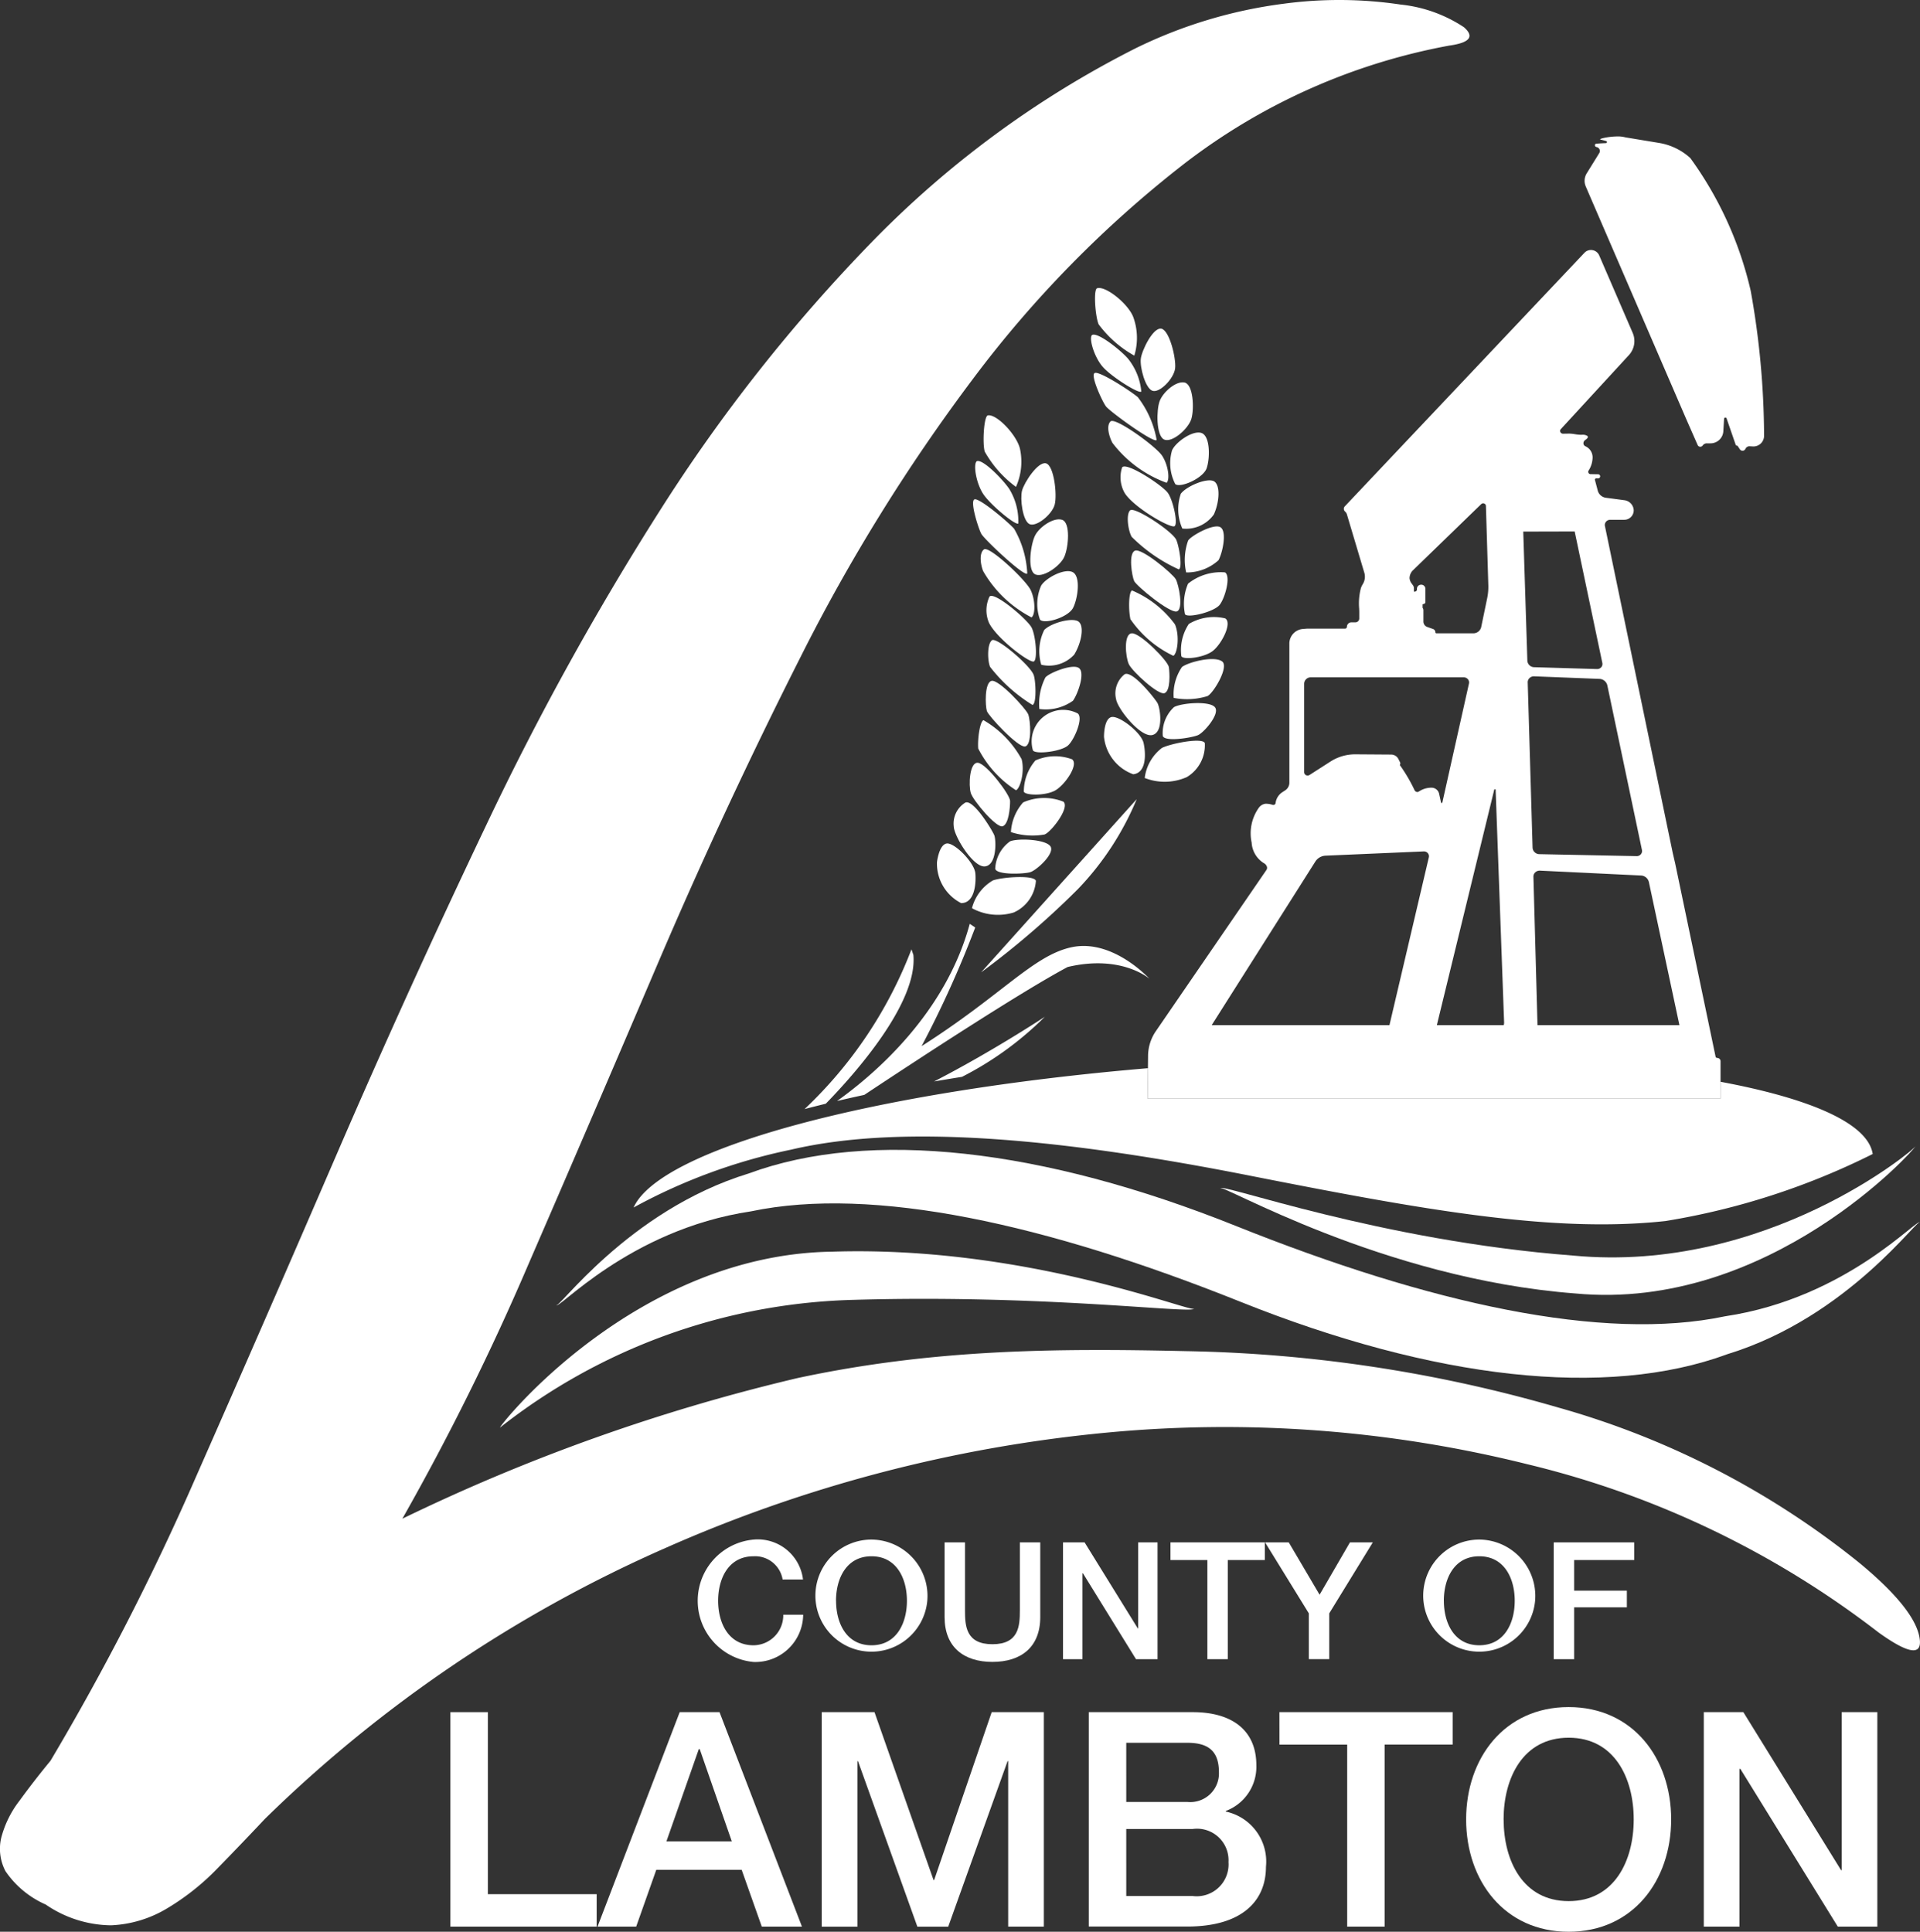 <svg id="Logo__White" data-name="Logo _White" xmlns="http://www.w3.org/2000/svg" width="115.758" height="116.485" viewBox="0 0 115.758 116.485">
  <rect x="0" y="0" width="115.758" height="116.485" fill="#333333" stroke="none"/>
  <g id="Group_7" data-name="Group 7" transform="translate(48.509 17.365)">
    <path id="Path_85" data-name="Path 85" d="M445.293,295.93c.261-.063.2-1.492.066-1.823-.226-.576-2.227-2.287-2.511-2.076s-.277,1.187-.114,1.6A9.577,9.577,0,0,0,445.293,295.93Z" transform="translate(-431.553 -270.788)" fill="#fff"/>
    <path id="Path_86" data-name="Path 86" d="M459.942,344.437c.585-.328,1.438-1.564,1.016-1.88a2.925,2.925,0,0,0-2.207.07,2.885,2.885,0,0,0-.7,1.88C458.145,344.748,459.358,344.764,459.942,344.437Z" transform="translate(-444.833 -314.137)" fill="#fff"/>
    <path id="Path_87" data-name="Path 87" d="M461.861,325.512c.119.273,1.728.085,2.132-.3.375-.352.92-1.635.579-1.915a1.9,1.9,0,0,0-2.711,2.21Z" transform="translate(-448.097 -297.638)" fill="#fff"/>
    <path id="Path_88" data-name="Path 88" d="M441.647,311.523c.094.3,1.865,2.205,2.3,2.14s.331-1.6.191-1.943-1.782-2.127-2.212-2.012S441.553,311.217,441.647,311.523Z" transform="translate(-430.658 -286.016)" fill="#fff"/>
    <path id="Path_89" data-name="Path 89" d="M445.417,366.394a17.46,17.46,0,0,0,3.545-5.425l-9.378,10.442A51.5,51.5,0,0,0,445.417,366.394Z" transform="translate(-428.938 -330.146)" fill="#fff"/>
    <path id="Path_90" data-name="Path 90" d="M438.254,328.442a6.513,6.513,0,0,0,2.276,2.515c.249-.087.542-1.112.341-1.872a6.116,6.116,0,0,0-2.3-2.353C438.357,326.808,438.207,327.863,438.254,328.442Z" transform="translate(-427.786 -300.672)" fill="#fff"/>
    <path id="Path_91" data-name="Path 91" d="M491.086,177.754c-.406-.356-2.349-1.614-2.607-1.457s.454,1.69.676,2,2.925,2.27,3.066,2.035A5.917,5.917,0,0,0,491.086,177.754Z" transform="translate(-470.994 -171.168)" fill="#fff"/>
    <path id="Path_92" data-name="Path 92" d="M454.471,362.622c.373-.116,1.546-1.606,1.144-1.977a3.138,3.138,0,0,0-2.432.042,2.942,2.942,0,0,0-.736,1.79A4.147,4.147,0,0,0,454.471,362.622Z" transform="translate(-440.007 -329.667)" fill="#fff"/>
    <path id="Path_93" data-name="Path 93" d="M442.055,272.968a1.925,1.925,0,0,0-.036,1.572c.456.951,2.484,2.477,2.713,2.338s.108-1.545-.137-2.034S442.347,272.645,442.055,272.968Z" transform="translate(-430.905 -254.36)" fill="#fff"/>
    <path id="Path_94" data-name="Path 94" d="M466.58,305.692c.3-.415.769-1.732.338-1.987-.407-.243-1.782.313-2,.584a3.5,3.5,0,0,0-.364,1.9A2.831,2.831,0,0,0,466.58,305.692Z" transform="translate(-450.4 -280.802)" fill="#fff"/>
    <path id="Path_95" data-name="Path 95" d="M439.58,252.67c-.313.235-.2.929-.055,1.3a7.147,7.147,0,0,0,2.922,2.8c.231-.164.24-1.027-.049-1.642S439.891,252.434,439.58,252.67Z" transform="translate(-428.764 -236.906)" fill="#fff"/>
    <path id="Path_96" data-name="Path 96" d="M494.9,197.162c-.279.271-.074.942.113,1.292a7.206,7.206,0,0,0,3.266,2.409c.209-.19.107-1.045-.26-1.619S495.177,196.89,494.9,197.162Z" transform="translate(-476.454 -189.116)" fill="#fff"/>
    <path id="Path_97" data-name="Path 97" d="M445.635,380.265c.079.39,1.731.321,2.111.209s1.506-1.128,1.218-1.558-1.967-.5-2.436-.3A2.149,2.149,0,0,0,445.635,380.265Z" transform="translate(-434.142 -345.247)" fill="#fff"/>
    <path id="Path_98" data-name="Path 98" d="M498.017,308.2c.09.579,1.48,2.324,2.185,2.156s.466-1.648.31-1.925-1.526-2-1.986-1.735A1.468,1.468,0,0,0,498.017,308.2Z" transform="translate(-479.235 -283.4)" fill="#fff"/>
    <path id="Path_99" data-name="Path 99" d="M503.9,272.263a6.551,6.551,0,0,0,2.587,2.209c.235-.117.4-1.167.1-1.894a6.2,6.2,0,0,0-2.593-2.047C503.792,270.633,503.777,271.7,503.9,272.263Z" transform="translate(-484.255 -252.292)" fill="#fff"/>
    <path id="Path_100" data-name="Path 100" d="M493.335,325.37c-.439.15-.422,1.184-.422,1.184a2.686,2.686,0,0,0,1.763,2.258c.8-.088.765-1.23.626-1.878S493.775,325.216,493.335,325.37Z" transform="translate(-474.861 -299.489)" fill="#fff"/>
    <path id="Path_101" data-name="Path 101" d="M507.422,256.9c.427-.118.122-1.621-.06-1.945s-2.045-1.887-2.458-1.719-.182,1.538-.05,1.83S506.993,257.018,507.422,256.9Z" transform="translate(-484.984 -237.396)" fill="#fff"/>
    <path id="Path_102" data-name="Path 102" d="M502.6,290.982c.194.433,1.8,1.91,2.161,1.753s.306-1.2.256-1.568-1.7-2.044-2.221-2.04S502.4,290.55,502.6,290.982Z" transform="translate(-483.054 -268.304)" fill="#fff"/>
    <path id="Path_103" data-name="Path 103" d="M500.08,216.921a1.909,1.909,0,0,0,.167,1.561c.577.885,2.788,2.147,3,1.98s-.089-1.541-.4-1.994S500.33,216.565,500.08,216.921Z" transform="translate(-480.937 -206.101)" fill="#fff"/>
    <path id="Path_104" data-name="Path 104" d="M513.061,337.849a2.24,2.24,0,0,0,1.084-2.052c-.145-.345-2.023.016-2.585.294a2.7,2.7,0,0,0-1.038,1.812A3.29,3.29,0,0,0,513.061,337.849Z" transform="translate(-490.015 -308.356)" fill="#fff"/>
    <path id="Path_105" data-name="Path 105" d="M503.382,235.7c-.256.243-.122,1.208.092,1.593a9.635,9.635,0,0,0,2.843,1.966c.25-.094,0-1.5-.168-1.813C505.846,236.905,503.637,235.455,503.382,235.7Z" transform="translate(-483.756 -222.291)" fill="#fff"/>
    <path id="Path_106" data-name="Path 106" d="M525.929,300.436c-.493-.35-2.034.046-2.414.34a2.919,2.919,0,0,0-.5,1.862,4.175,4.175,0,0,0,2.031-.106C525.4,302.372,526.377,300.755,525.929,300.436Z" transform="translate(-500.761 -277.921)" fill="#fff"/>
    <path id="Path_107" data-name="Path 107" d="M521.4,319.614c-.339-.391-2.021-.251-2.463,0a2.13,2.13,0,0,0-.675,1.739c.129.376,1.765.105,2.126-.052S521.74,320,521.4,319.614Z" transform="translate(-496.666 -294.339)" fill="#fff"/>
    <path id="Path_108" data-name="Path 108" d="M528.91,282.037a2.941,2.941,0,0,0-2.186.339,2.851,2.851,0,0,0-.451,1.946c.121.228,1.329.095,1.869-.3S529.371,282.3,528.91,282.037Z" transform="translate(-503.557 -262.116)" fill="#fff"/>
    <path id="Path_109" data-name="Path 109" d="M442.582,198.979a3.7,3.7,0,0,0,.241-2.3c-.2-.848-1.424-2.121-1.942-2.01-.235.063-.326,1.7-.182,2.181A6.728,6.728,0,0,0,442.582,198.979Z" transform="translate(-429.838 -186.985)" fill="#fff"/>
    <path id="Path_110" data-name="Path 110" d="M439.335,235.525a5.94,5.94,0,0,0-.792-2.7c-.354-.4-2.117-1.893-2.394-1.769s.235,1.736.413,2.072S439.165,235.741,439.335,235.525Z" transform="translate(-425.91 -218.307)" fill="#fff"/>
    <path id="Path_111" data-name="Path 111" d="M439.577,218.26a3.733,3.733,0,0,0-.543-2.08c-.38-.568-1.62-1.844-1.965-1.672-.218.177-.042,1.323.4,1.984S439.426,218.4,439.577,218.26Z" transform="translate(-426.692 -204.059)" fill="#fff"/>
    <path id="Path_112" data-name="Path 112" d="M461.226,240.7c-.266.507-.479,2.025-.046,2.329s1.548-.443,1.805-1.039.373-2.046-.13-2.219S461.49,240.191,461.226,240.7Z" transform="translate(-447.322 -225.789)" fill="#fff"/>
    <path id="Path_113" data-name="Path 113" d="M457.507,219.11c.41.2,1.377-.585,1.526-1.186s-.044-2.334-.522-2.475-1.325,1.152-1.452,1.65S457.1,218.912,457.507,219.11Z" transform="translate(-443.95 -204.873)" fill="#fff"/>
    <path id="Path_114" data-name="Path 114" d="M429.587,366.2c.719-.08.673-1.584.557-1.878s-1.254-2.176-1.743-1.968a1.48,1.48,0,0,0-.7,1.434C427.718,364.373,428.87,366.279,429.587,366.2Z" transform="translate(-418.708 -331.323)" fill="#fff"/>
    <path id="Path_115" data-name="Path 115" d="M364.207,435.345c1.719-1.765,5.547-6.052,5.281-8.97l-.116-.339a26.016,26.016,0,0,1-6.444,9.633Q363.552,435.505,364.207,435.345Z" transform="translate(-362.928 -386.157)" fill="#fff"/>
    <path id="Path_116" data-name="Path 116" d="M436.6,349.027c.379-.112.456-1.155.454-1.529s-1.42-2.24-1.936-2.3-.574,1.366-.434,1.822S436.222,349.139,436.6,349.027Z" transform="translate(-424.664 -316.567)" fill="#fff"/>
    <path id="Path_117" data-name="Path 117" d="M421.855,383.781c.8.01.914-1.129.86-1.79s-1.29-1.9-1.746-1.8-.568,1.126-.568,1.126A2.675,2.675,0,0,0,421.855,383.781Z" transform="translate(-412.419 -346.69)" fill="#fff"/>
    <path id="Path_118" data-name="Path 118" d="M464.154,263.081a2.758,2.758,0,0,0-.068,2.045c.266.3,1.711-.138,2-.718s.469-1.922-.046-2.153S464.416,262.633,464.154,263.081Z" transform="translate(-449.893 -245.128)" fill="#fff"/>
    <path id="Path_119" data-name="Path 119" d="M435.562,396.6a3.264,3.264,0,0,0,2.52.258,2.259,2.259,0,0,0,1.335-1.908c-.1-.362-2-.233-2.593-.024A2.724,2.724,0,0,0,435.562,396.6Z" transform="translate(-425.471 -359.201)" fill="#fff"/>
    <path id="Path_120" data-name="Path 120" d="M528.112,243.7a3.484,3.484,0,0,0-.119,1.922,2.831,2.831,0,0,0,1.95-.737c.248-.45.541-1.808.081-2.007C529.588,242.692,528.291,243.41,528.112,243.7Z" transform="translate(-504.988 -228.469)" fill="#fff"/>
    <path id="Path_121" data-name="Path 121" d="M527.814,263.089a3.087,3.087,0,0,0-.184,1.839c.152.255,1.729-.128,2.083-.555.326-.4.7-1.732.328-1.966A3.147,3.147,0,0,0,527.814,263.089Z" transform="translate(-504.695 -245.258)" fill="#fff"/>
    <path id="Path_122" data-name="Path 122" d="M525.223,223.664a2.863,2.863,0,0,0,.091,2.1,2.053,2.053,0,0,0,1.9-.85c.327-.723.406-1.737.023-1.99S525.577,223.194,525.223,223.664Z" transform="translate(-502.539 -211.258)" fill="#fff"/>
    <path id="Path_123" data-name="Path 123" d="M425.806,455.26s-3.119,2.065-6.677,3.9q.828-.143,1.684-.279A19.773,19.773,0,0,0,425.806,455.26Z" transform="translate(-411.324 -411.312)" fill="#fff"/>
    <path id="Path_124" data-name="Path 124" d="M377,425.684q.8-.188,1.641-.369c3.538-2.346,9.473-6.222,12.262-7.712,3.262-.773,4.932.711,4.932.711s-2.213-2.443-4.708-1.9c-2.3.5-4.167,2.864-9.028,5.96a63.283,63.283,0,0,0,3.231-7.153L385,415C383.542,420.4,379.282,424.054,377,425.684Z" transform="translate(-375.043 -376.658)" fill="#fff"/>
    <path id="Path_125" data-name="Path 125" d="M490.315,163.183a3.718,3.718,0,0,0-.808-1.991c-.451-.517-1.847-1.627-2.169-1.414-.192.2.128,1.315.65,1.914S490.184,163.343,490.315,163.183Z" transform="translate(-470.013 -156.937)" fill="#fff"/>
    <path id="Path_126" data-name="Path 126" d="M491.379,143.611a3.673,3.673,0,0,0-.057-2.31c-.3-.814-1.688-1.925-2.191-1.75-.225.09-.105,1.72.1,2.178A6.8,6.8,0,0,0,491.379,143.611Z" transform="translate(-471.5 -139.532)" fill="#fff"/>
    <path id="Path_127" data-name="Path 127" d="M465.135,283.958a2.883,2.883,0,0,0-.181,2.1,2.059,2.059,0,0,0,1.988-.614c.415-.677.622-1.676.277-1.975S465.545,283.532,465.135,283.958Z" transform="translate(-450.684 -263.338)" fill="#fff"/>
    <path id="Path_128" data-name="Path 128" d="M521.793,203.226a2.749,2.749,0,0,0,.193,2.032c.3.259,1.685-.347,1.893-.955s.22-1.959-.322-2.127S521.995,202.75,521.793,203.226Z" transform="translate(-499.638 -193.435)" fill="#fff"/>
    <path id="Path_129" data-name="Path 129" d="M516.262,181.543c-.2.533-.215,2.062.253,2.31s1.485-.63,1.662-1.25.109-2.07-.415-2.179S516.459,181.01,516.262,181.543Z" transform="translate(-494.854 -174.723)" fill="#fff"/>
    <path id="Path_130" data-name="Path 130" d="M509.557,160.875c.433.147,1.3-.747,1.365-1.361s-.345-2.3-.837-2.386-1.17,1.3-1.233,1.812S509.123,160.729,509.557,160.875Z" transform="translate(-488.581 -154.675)" fill="#fff"/>
  </g>
  <path id="Path_131" data-name="Path 131" d="M255.043,522.255c.027.449,4.346-4.538,11.747-5.643,7.374-1.555,17.83.772,29.506,5.448s22.062,5.861,29.368,3.163c7.333-2.248,11.583-8.377,11.61-7.929-.027-.448-4.345,4.539-11.747,5.644-7.374,1.555-17.829-.771-29.5-5.448s-22.063-5.861-29.368-3.164C259.32,516.574,255.07,522.7,255.043,522.255Z" transform="translate(-221.517 -443.567)" fill="#fff"/>
  <path id="Path_132" data-name="Path 132" d="M230.685,567.456a35.913,35.913,0,0,1,20.926-7.69c11.83-.381,20.987.869,20.926.51.061.359-9.98-3.81-21.811-3.428C238.858,557.009,230.661,567.321,230.685,567.456Z" transform="translate(-200.541 -481.373)" fill="#fff"/>
  <path id="Path_133" data-name="Path 133" d="M543.356,513.911c-.021-.356,9.743,5.451,21.413,6.341,11.682,1.109,20.509-8.736,20.5-8.87.008.134-8.955,7.693-20.638,6.585C552.962,517.076,543.335,513.555,543.356,513.911Z" transform="translate(-469.79 -442.257)" fill="#fff"/>
  <g id="Group_8" data-name="Group 8">
    <path id="Path_134" data-name="Path 134" d="M37.892,106.355a114.9,114.9,0,0,1,23.84-8.484c8.133-1.741,15.5-1.8,23.414-1.621A85.747,85.747,0,0,1,107.6,99.656a50.794,50.794,0,0,1,18.127,9.354q3.293,2.721,3.627,4.467t-2.464-.266a56.085,56.085,0,0,0-21.185-10.145,75.351,75.351,0,0,0-25.474-1.89,85.559,85.559,0,0,0-26.466,6.94,81.145,81.145,0,0,0-24.162,16.342q-1.386,1.474-2.84,2.963a14.672,14.672,0,0,1-3.062,2.435,7.145,7.145,0,0,1-3.378,1.017,7.09,7.09,0,0,1-3.934-1.254,5.7,5.7,0,0,1-2.425-2.011,2.9,2.9,0,0,1-.257-2.01,6.2,6.2,0,0,1,1.1-2.235q.865-1.19,1.872-2.413a154.251,154.251,0,0,0,8.779-17.138q4.176-9.473,8.454-19.382T42.964,64.5A175.273,175.273,0,0,1,53.413,45.574,100.394,100.394,0,0,1,66.129,29.44,59.888,59.888,0,0,1,82.078,17.7,28.457,28.457,0,0,1,91.04,15a25.057,25.057,0,0,1,7.038.052,8.49,8.49,0,0,1,3.813,1.363q.982.854-.887,1.112a37.215,37.215,0,0,0-15.959,7.113,68.116,68.116,0,0,0-12.763,13A110.317,110.317,0,0,0,61.9,54.393Q57.27,63.557,53.283,72.9T45.511,90.971A154.137,154.137,0,0,1,37.892,106.355Z" transform="translate(-13.634 -14.777)" fill="#fff"/>
  </g>
  <g id="Group_9" data-name="Group 9" transform="translate(27.154 92.836)">
    <path id="Path_135" data-name="Path 135" d="M321.662,684.136a1.681,1.681,0,0,0-1.752-1.4c-1.506,0-2.136,1.332-2.136,2.683s.63,2.684,2.136,2.684a1.811,1.811,0,0,0,1.791-1.845h1.2a2.882,2.882,0,0,1-2.992,2.851,3.705,3.705,0,0,1,0-7.379,2.745,2.745,0,0,1,2.982,2.407Z" transform="translate(-301.631 -681.729)" fill="#fff"/>
    <path id="Path_136" data-name="Path 136" d="M374.45,685.419a3.38,3.38,0,1,1-3.366-3.69A3.4,3.4,0,0,1,374.45,685.419Zm-5.5,0c0,1.352.63,2.684,2.136,2.684s2.136-1.332,2.136-2.684-.63-2.683-2.136-2.683S368.947,684.067,368.947,685.419Z" transform="translate(-345.697 -681.729)" fill="#fff"/>
    <path id="Path_137" data-name="Path 137" d="M423.71,682.934h1.23v4.1c0,.947.059,2.042,1.654,2.042s1.654-1.1,1.654-2.042v-4.1h1.23v4.508c0,1.806-1.152,2.7-2.884,2.7s-2.884-.9-2.884-2.7Z" transform="translate(-393.914 -682.766)" fill="#fff"/>
    <path id="Path_138" data-name="Path 138" d="M475.1,682.934h1.3l3.209,5.189h.02v-5.189H480.8v7.044h-1.3l-3.2-5.179h-.03v5.179H475.1Z" transform="translate(-438.164 -682.766)" fill="#fff"/>
    <path id="Path_139" data-name="Path 139" d="M521.8,682.934h5.689V684h-2.234v5.978h-1.23V684H521.8Z" transform="translate(-478.385 -682.766)" fill="#fff"/>
    <path id="Path_140" data-name="Path 140" d="M565.48,687.215l-2.638-4.281h1.427l1.86,3.157,1.831-3.157h1.378l-2.628,4.281v2.762h-1.23Z" transform="translate(-513.724 -682.766)" fill="#fff"/>
    <path id="Path_141" data-name="Path 141" d="M638.326,685.418a3.38,3.38,0,1,1-3.366-3.69A3.4,3.4,0,0,1,638.326,685.418Zm-5.5,0c0,1.352.63,2.683,2.136,2.683s2.136-1.332,2.136-2.683-.63-2.683-2.136-2.683S632.824,684.066,632.824,685.418Z" transform="translate(-572.928 -681.728)" fill="#fff"/>
    <path id="Path_142" data-name="Path 142" d="M688.154,682.934h4.852V684h-3.622v1.845h3.179v1.006h-3.179v3.127h-1.23Z" transform="translate(-621.633 -682.766)" fill="#fff"/>
    <path id="Path_143" data-name="Path 143" d="M209.16,756.5h2.259v10.976h6.56v1.956H209.16Z" transform="translate(-209.16 -746.094)" fill="#fff"/>
    <path id="Path_144" data-name="Path 144" d="M278,756.5h2.4l4.97,12.932h-2.422l-1.211-3.423h-5.15l-1.211,3.423h-2.331Zm-.8,7.789h3.94l-1.934-5.561h-.054Z" transform="translate(-264.174 -746.094)" fill="#fff"/>
    <path id="Path_145" data-name="Path 145" d="M370.374,756.5h3.181l3.56,10.125h.036l3.47-10.125h3.145v12.932h-2.151v-9.98h-.036L378,769.435h-1.861l-3.578-9.98h-.036v9.98h-2.151Z" transform="translate(-347.985 -746.094)" fill="#fff"/>
    <path id="Path_146" data-name="Path 146" d="M486.31,756.5h6.271c2.313,0,3.831,1.05,3.831,3.206a2.844,2.844,0,0,1-1.843,2.753v.036a3.082,3.082,0,0,1,2.422,3.333c0,2.029-1.41,3.6-4.753,3.6H486.31Zm2.259,5.416h3.687a1.729,1.729,0,0,0,1.9-1.793c0-1.3-.669-1.775-1.9-1.775h-3.687Zm0,5.67h3.994a1.922,1.922,0,0,0,2.169-2.047,1.9,1.9,0,0,0-2.169-1.992h-3.994Z" transform="translate(-447.82 -746.094)" fill="#fff"/>
    <path id="Path_147" data-name="Path 147" d="M569.062,756.5h10.446v1.956h-4.1v10.976h-2.259V758.458h-4.084Z" transform="translate(-519.08 -746.094)" fill="#fff"/>
    <path id="Path_148" data-name="Path 148" d="M662.488,761.064c0,3.7-2.313,6.774-6.181,6.774s-6.18-3.079-6.18-6.774,2.313-6.774,6.18-6.774S662.488,757.369,662.488,761.064Zm-10.1,0c0,2.482,1.156,4.927,3.921,4.927s3.922-2.445,3.922-4.927-1.156-4.927-3.922-4.927S652.386,758.583,652.386,761.064Z" transform="translate(-588.887 -744.19)" fill="#fff"/>
    <path id="Path_149" data-name="Path 149" d="M753.309,756.5h2.385l5.891,9.528h.037V756.5h2.15v12.932h-2.385l-5.873-9.509h-.054v9.509h-2.151Z" transform="translate(-677.74 -746.094)" fill="#fff"/>
  </g>
  <g id="Group_10" data-name="Group 10" transform="translate(69.191 8.227)">
    <path id="Path_150" data-name="Path 150" d="M711.543,83.188A21.96,21.96,0,0,0,707.9,75.18a3.687,3.687,0,0,0-1.874-.909l-2.042-.338a1.643,1.643,0,0,0-.468-.055c-.543,0-1.18.149-1.027.192.1.019.223.054.342.087a.064.064,0,0,1-.016.125c-.186.007-.406.016-.585.035-.121.013-.1.18.014.2a.241.241,0,0,1,.168.366l-.754,1.218a.858.858,0,0,0-.061.789l.176.41,5.891,13.64.682,1.55a.174.174,0,0,0,.3.025.3.3,0,0,1,.25-.13h.21a.776.776,0,0,0,.786-.717l.046-.767a.078.078,0,0,1,.151-.02l.548,1.588a.08.08,0,0,0,.076.053.056.056,0,0,1,.046.024l.132.2a.193.193,0,0,0,.336-.03.261.261,0,0,1,.254-.155l.168.009a.643.643,0,0,0,.7-.629A49.935,49.935,0,0,0,711.543,83.188Z" transform="translate(-675.183 -73.878)" fill="#fff"/>
    <path id="Path_151" data-name="Path 151" d="M511.852,174.267l.027-2.626a2.671,2.671,0,0,1,.476-1.452l6.658-9.708a.228.228,0,0,0,.034-.188.373.373,0,0,0-.191-.227,1.562,1.562,0,0,1-.732-1.236,2.663,2.663,0,0,1,.431-2.1.59.59,0,0,1,.4-.244,1.208,1.208,0,0,1,.411.061.184.184,0,0,0,.061.01.13.13,0,0,0,.139-.106.912.912,0,0,1,.421-.669l.153-.1a.553.553,0,0,0,.258-.46v-8.406a.882.882,0,0,1,.825-.869l.229-.019h2.294a.12.12,0,0,0,.122-.117.268.268,0,0,1,.272-.264h.234a.234.234,0,0,0,.238-.229v-.255c0-.118,0-.236-.007-.354a3.641,3.641,0,0,1,.1-1.207,1.093,1.093,0,0,1,.1-.227.864.864,0,0,0,.124-.678l-1.062-3.559a.348.348,0,0,0-.11-.17.224.224,0,0,1-.076-.16.215.215,0,0,1,.061-.158l14.446-15.288a.542.542,0,0,1,.884.146L541.1,128.1a1.246,1.246,0,0,1-.229,1.33L536.76,133.9a.15.15,0,0,0-.028.166.182.182,0,0,0,.168.106l.344-.006h.025a2.351,2.351,0,0,1,.352.036,2.331,2.331,0,0,0,.35.036h.06a.508.508,0,0,1,.328.067.077.077,0,0,1,.035.064c0,.05-.055.112-.16.184a.235.235,0,0,0-.107.2.2.2,0,0,0,.122.178.731.731,0,0,1,.431.681,1.509,1.509,0,0,1-.245.788.137.137,0,0,0,0,.14.134.134,0,0,0,.118.07l.459.009a.124.124,0,1,1,0,.248h-.113a.081.081,0,0,0-.064.031.074.074,0,0,0-.014.064l.17.645a.587.587,0,0,0,.5.429l1.1.146a.639.639,0,0,1,.568.618.57.57,0,0,1-.576.563h-.841a.328.328,0,0,0-.256.12.305.305,0,0,0-.063.256l4.091,19.723.142.611,2.438,11.66a.1.1,0,0,0,.1.081.2.2,0,0,1,.2.192v2.263Zm32.062-4.432-1.84-8.623a.511.511,0,0,0-.483-.4l-6.089-.293h-.018a.379.379,0,0,0-.272.114.342.342,0,0,0-.1.251l.246,8.95Zm-10.594,0a.447.447,0,0,0,.025-.156l-.511-14.033a.039.039,0,0,0-.043-.036.041.041,0,0,0-.042.03l-3.459,14.195Zm-6.888,0,2.375-10.12a.283.283,0,0,0-.055-.241.3.3,0,0,0-.24-.114v-.01l-.013.01-5.918.256a.767.767,0,0,0-.613.349l-6.253,9.87Zm8.708-21.033a.378.378,0,0,0-.272.114.342.342,0,0,0-.1.253l.293,9.963a.414.414,0,0,0,.412.393l5.863.119a.325.325,0,0,0,.257-.117.3.3,0,0,0,.063-.249l-2.086-9.921a.506.506,0,0,0-.481-.4Zm-6.175,6.715a.469.469,0,0,1,.459.358l.117.533a.042.042,0,0,0,.041.033.039.039,0,0,0,.039-.032l1.605-7.172a.3.3,0,0,0-.06-.254.323.323,0,0,0-.253-.12H521.69a.393.393,0,0,0-.4.385v5.337a.206.206,0,0,0,.209.2.216.216,0,0,0,.117-.035l1.263-.811a2.766,2.766,0,0,1,1.494-.434l2.158.015a.49.49,0,0,1,.441.27l.1.2a.133.133,0,0,1-.006.133.038.038,0,0,0,0,.042,9.757,9.757,0,0,1,.871,1.483.2.2,0,0,0,.174.131.144.144,0,0,0,.075-.021l.09-.053A1.356,1.356,0,0,1,528.966,155.517Zm5.781-7.665a.417.417,0,0,0,.412.4l3.792.112a.323.323,0,0,0,.256-.116.3.3,0,0,0,.062-.247l-1.669-7.934-3.1.008Zm-6.4-4.575a.25.25,0,0,1,.254.245v.8a.123.123,0,0,1-.125.12.045.045,0,0,0-.045.044v.157a.11.11,0,0,0,.014.052.214.214,0,0,1,.036.117v.69a.347.347,0,0,0,.234.324l.346.123a.214.214,0,0,1,.142.2.063.063,0,0,0,.063.06h2.22a.485.485,0,0,0,.479-.379l.361-1.743a3.357,3.357,0,0,0,.068-.777l-.145-4.783a.165.165,0,0,0-.168-.156.167.167,0,0,0-.117.048l-4.11,3.985a.68.68,0,0,0-.209.486.641.641,0,0,0,.153.348c.023.033.046.067.067.1a.264.264,0,0,1,.044.145v.211h.051a.129.129,0,0,0,.131-.126v-.04A.25.25,0,0,1,528.349,143.278Z" transform="translate(-511.852 -116.247)" fill="#fff"/>
  </g>
  <path id="Path_152" data-name="Path 152" d="M354.221,478.341v1.016H319.683l.019-1.835c-16.58,1.4-29.417,4.847-31.012,8.4a34.151,34.151,0,0,1,9.508-3.491c6.915-1.624,16.841-.562,27.611,1.564,10.448,2.062,18.293,3.486,25.1,2.742a43.5,43.5,0,0,0,12.488-4.041C363.116,480.867,359.7,479.362,354.221,478.341Z" transform="translate(-250.49 -413.11)" fill="#fff"/>
</svg>
